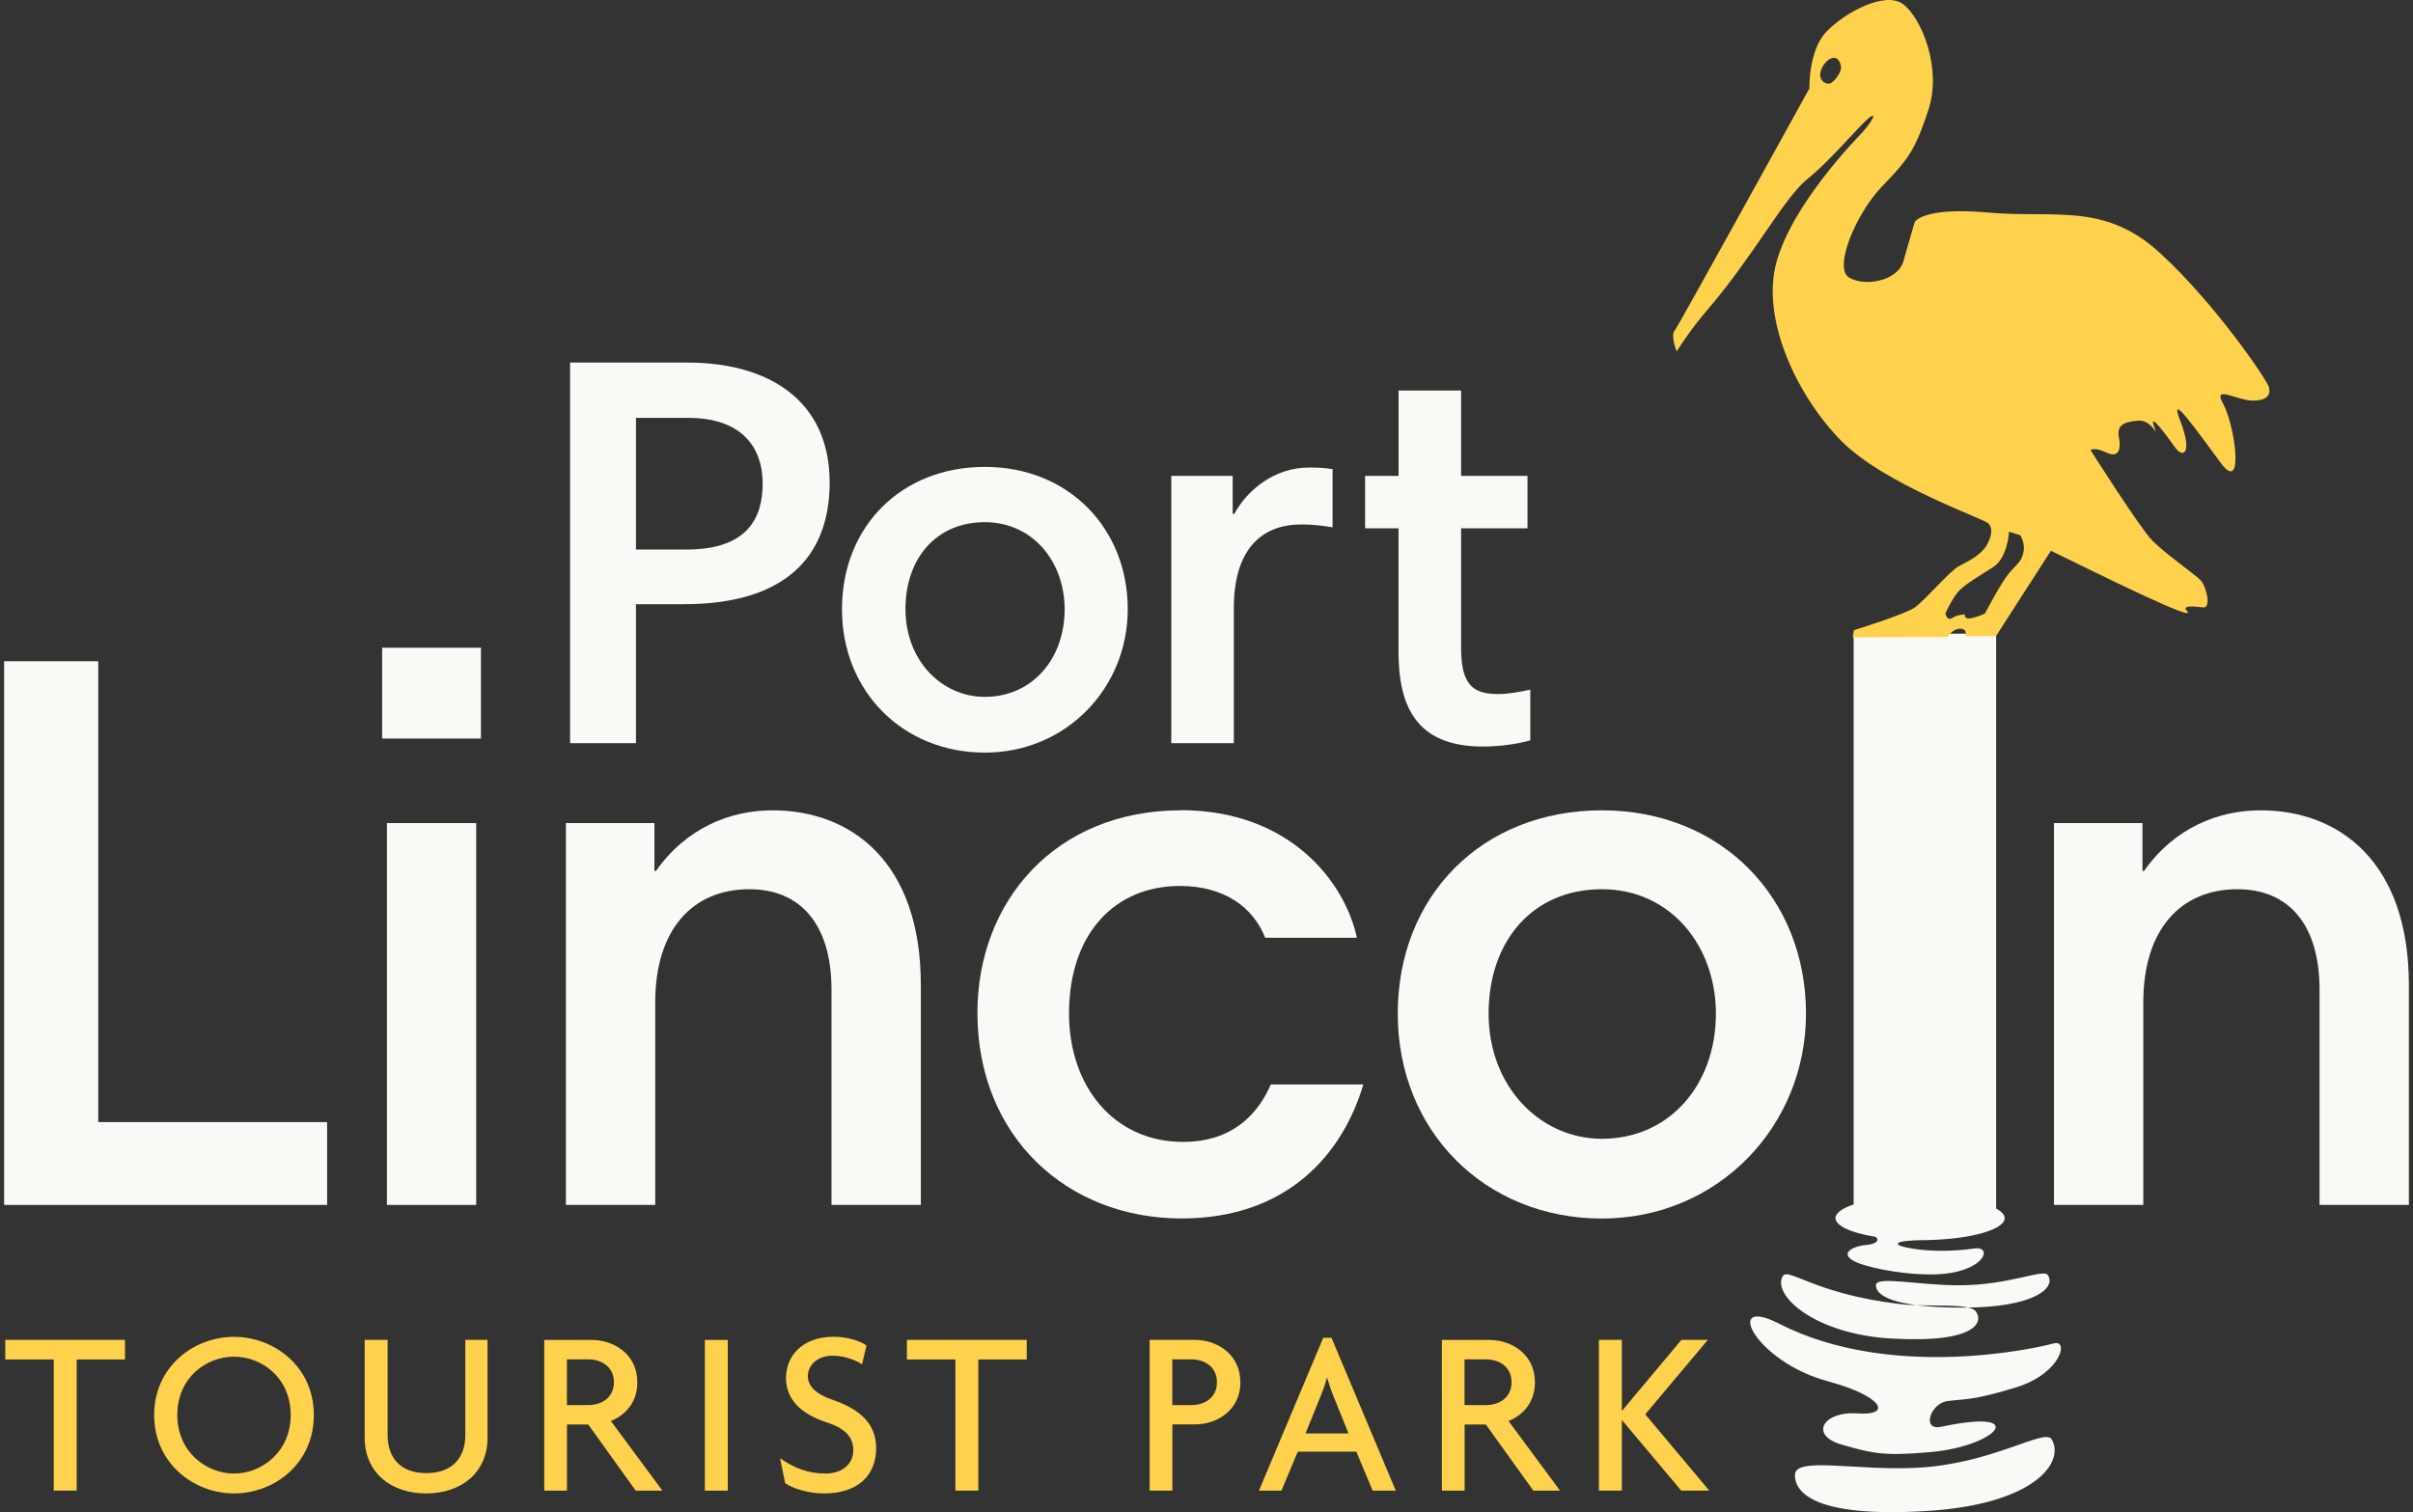 <?xml version="1.0" encoding="UTF-8"?>
<svg xmlns="http://www.w3.org/2000/svg" width="134" height="84" viewBox="0 0 134 84" fill="none">
  <rect x="0" y="0" width="134" height="84" fill="#333333" stroke="none"/>
  <path d="M46.073 26.805C46.073 22.249 42.694 20.14 38.167 20.14H31.658V41.284H35.316V33.563H37.982C43.529 33.563 46.073 30.99 46.073 26.805ZM42.352 26.869C42.352 28.792 41.483 30.526 38.138 30.526H35.316V23.211H38.197C41.175 23.211 42.352 24.822 42.352 26.869Z" fill="#FAF9F5"></path>
  <path d="M0.229 66.933H18.167V62.331H5.456V36.732H0.229V66.933Z" fill="#FAF9F5"></path>
  <path d="M21.487 66.933H26.444V45.722H21.487V66.933Z" fill="#FAF9F5"></path>
  <path d="M21.221 41.026H26.709V35.981H21.221V41.026Z" fill="#FAF9F5"></path>
  <path d="M31.426 66.933H36.387V55.687C36.387 51.569 38.513 49.396 41.614 49.396C44.449 49.396 46.175 51.345 46.175 54.978V66.933H51.136V54.712C51.136 47.89 47.284 45.013 42.897 45.013C40.551 45.013 38.113 45.988 36.429 48.38H36.341V45.722H31.426V66.933Z" fill="#FAF9F5"></path>
  <path d="M65.572 45.013C58.62 45.013 54.279 50.063 54.279 56.26C54.279 63.124 59.24 67.685 65.614 67.685C71.504 67.685 74.562 64.099 75.71 60.243H70.571C69.862 61.88 68.445 63.432 65.699 63.432C61.847 63.432 59.366 60.331 59.366 56.303C59.366 51.831 61.935 49.215 65.521 49.215C68.002 49.215 69.597 50.409 70.259 52.092H75.351C74.689 48.992 71.63 45.005 65.564 45.005L65.572 45.013Z" fill="#FAF9F5"></path>
  <path d="M100.292 56.307C100.292 49.886 95.597 45.013 88.956 45.013C82.316 45.013 77.621 49.751 77.621 56.307C77.621 62.862 82.493 67.689 88.956 67.689C95.419 67.689 100.292 62.55 100.292 56.307ZM95.288 56.307C95.288 60.247 92.719 63.259 88.956 63.259C85.547 63.259 82.666 60.382 82.666 56.307C82.666 52.231 85.147 49.396 88.956 49.396C92.766 49.396 95.288 52.539 95.288 56.307Z" fill="#FAF9F5"></path>
  <path d="M114.062 66.933H119.023V55.687C119.023 51.569 121.149 49.396 124.25 49.396C127.085 49.396 128.81 51.345 128.81 54.978V66.933H133.771V54.712C133.771 47.89 129.92 45.013 125.532 45.013C123.187 45.013 120.748 45.988 119.065 48.38H118.977V45.722H114.062V66.933Z" fill="#FAF9F5"></path>
  <path d="M62.627 33.842C62.627 29.349 59.341 25.936 54.692 25.936C50.043 25.936 46.757 29.252 46.757 33.842C46.757 38.432 50.165 41.807 54.692 41.807C59.219 41.807 62.627 38.212 62.627 33.842ZM59.122 33.842C59.122 36.601 57.324 38.71 54.688 38.71C52.3 38.71 50.283 36.694 50.283 33.842C50.283 30.99 52.017 29.007 54.688 29.007C57.358 29.007 59.122 31.209 59.122 33.842Z" fill="#FAF9F5"></path>
  <path d="M74.005 26.063C73.634 26 73.263 25.97 72.702 25.97C70.719 25.97 69.23 27.274 68.546 28.544H68.453V26.434H65.045V41.284H68.517V33.783C68.517 30.683 69.913 29.134 72.267 29.134C73.043 29.134 73.571 29.227 74.001 29.29V26.067L74.005 26.063Z" fill="#FAF9F5"></path>
  <path d="M75.802 29.349H77.663V36.2C77.663 39.238 78.654 41.47 82.346 41.47C83.215 41.47 84.206 41.347 84.982 41.128V38.306C84.455 38.428 83.772 38.554 83.185 38.554C81.759 38.554 81.139 37.998 81.139 35.981V29.349H84.826V26.434H81.139V21.692H77.667V26.434H75.807V29.349H75.802Z" fill="#FAF9F5"></path>
  <path d="M111.324 67.668C111.324 67.478 111.151 67.296 110.851 67.136V35.201H102.937V66.908C102.309 67.115 101.929 67.381 101.929 67.663C101.929 67.849 102.089 68.022 102.368 68.178H102.347C102.347 68.178 102.393 68.199 102.469 68.233C102.861 68.427 103.443 68.592 104.156 68.706C104.376 68.874 104.236 69.106 103.65 69.157C102.798 69.229 102.06 69.689 103.148 70.144C103.583 70.326 105.262 70.794 107.249 70.794C110.164 70.794 110.775 69.178 109.611 69.355C108.447 69.532 106.941 69.532 105.886 69.3C104.831 69.068 105.591 68.891 106.831 68.891C106.941 68.891 107.055 68.891 107.168 68.883C109.506 68.815 111.324 68.296 111.324 67.668ZM108.797 71.397C106.481 71.397 104.173 70.857 104.173 71.397C104.173 71.937 105.042 72.637 109.033 72.637C113.024 72.637 114.209 71.507 113.712 70.819C113.463 70.477 111.547 71.397 108.801 71.397H108.797ZM106.595 81.526C103.127 81.733 99.672 80.876 99.676 81.94C99.676 83.003 100.98 84.298 106.949 83.939C112.919 83.585 114.69 81.26 113.939 79.957C113.568 79.311 110.704 81.281 106.595 81.526ZM105.435 72.431C107.071 72.629 109.32 72.363 109.708 72.831C110.155 73.371 109.873 74.633 105.025 74.354C100.727 74.11 98.394 71.916 99.001 70.891C99.305 70.38 100.731 71.861 105.435 72.431ZM114.049 74.629C114.91 74.384 114.454 76.295 111.974 77.063C109.489 77.831 109.084 77.696 108.135 77.831C107.185 77.97 106.7 79.489 107.797 79.257C112.788 78.193 110.915 80.345 107.185 80.665C104.684 80.881 104.068 80.767 102.262 80.244C100.457 79.721 101.245 78.375 103.165 78.514C105.084 78.653 104.582 77.561 101.507 76.73C97.44 75.633 95.651 71.916 98.794 73.528C105.042 76.73 113.189 74.873 114.049 74.624V74.629Z" fill="#FAF9F5"></path>
  <path d="M125.98 21.46C125.853 21.068 123.022 16.862 119.934 14.04C116.85 11.217 114.079 12.137 110.425 11.808C106.772 11.479 106.333 12.331 106.333 12.331C106.333 12.331 106.017 13.381 105.705 14.499C105.388 15.617 103.561 15.942 102.684 15.419C101.802 14.892 103.059 11.871 104.511 10.361C105.958 8.851 106.337 8.391 107.093 6.091C107.848 3.792 106.713 1.033 105.709 0.249C104.701 -0.54 102.435 0.708 101.427 1.759C100.419 2.809 100.482 4.91 100.482 4.91C100.482 4.91 93.238 18.043 93.019 18.338C92.736 18.6 93.112 19.52 93.112 19.52C93.112 19.52 93.812 18.381 94.782 17.254C97.457 14.136 99.064 10.981 100.385 9.931C101.705 8.88 103.439 6.745 103.878 6.484C104.317 6.222 103.688 7.074 103.376 7.404C103.059 7.733 99.537 11.344 98.651 14.563C97.769 17.782 99.849 22.051 102.241 24.481C104.633 26.911 110.176 28.813 110.425 29.079C110.678 29.341 110.615 29.801 110.299 30.328C109.982 30.855 109.29 31.18 108.788 31.446C108.286 31.707 106.898 33.349 106.333 33.745C105.768 34.137 102.95 35.006 102.95 35.006L102.886 35.399L108.16 35.386C108.16 35.386 108.413 34.926 108.852 34.926C109.29 34.926 109.139 35.34 109.139 35.34H110.839L113.893 30.594C113.893 30.594 117.357 32.302 119.057 33.087C120.757 33.876 121.765 34.268 121.449 33.939C121.132 33.61 121.828 33.678 122.33 33.741C122.832 33.808 122.52 32.56 122.204 32.23C121.887 31.901 120.187 30.72 119.495 29.999C118.804 29.277 116.095 25.008 116.095 25.008C116.095 25.008 116.285 24.81 116.977 25.139C117.669 25.468 117.795 24.941 117.669 24.287C117.542 23.629 117.922 23.434 118.74 23.367C119.352 23.316 119.719 24.004 119.732 23.996C119.736 23.996 119.702 23.911 119.622 23.696C119.306 22.844 120.251 24.088 120.757 24.814C121.259 25.535 121.765 25.143 121.073 23.371C120.381 21.599 122.018 23.962 123.339 25.734C124.659 27.506 124.094 23.565 123.465 22.452C122.837 21.334 124.22 22.253 125.102 22.253C125.984 22.253 126.11 21.861 125.984 21.464L125.98 21.46ZM102.237 3.775C102.237 4.045 101.811 4.649 101.549 4.649C101.288 4.649 101.077 4.429 101.077 4.155C101.077 3.881 101.317 3.408 101.655 3.257C102.06 3.075 102.237 3.501 102.237 3.775ZM112.379 30.585C112.315 31.045 112.189 31.176 111.687 31.703C111.18 32.23 110.24 34.066 110.24 34.066C110.24 34.066 110.05 34.196 109.548 34.327C109.046 34.458 109.109 34.129 109.109 34.129C109.109 34.129 108.729 34.129 108.417 34.327C108.101 34.526 108.037 34.066 108.037 34.066C108.037 34.066 108.417 33.214 108.793 32.817C109.172 32.425 109.864 32.028 110.683 31.505C111.501 30.978 111.564 29.535 111.564 29.535L112.193 29.733C112.193 29.733 112.446 30.125 112.383 30.585H112.379Z" fill="#FFD24D"></path>
  <path d="M6.941 75.519V74.43H0.292V75.519H2.984V82.8H4.258V75.519H6.949H6.941ZM17.428 78.603C17.428 75.911 15.222 74.261 12.995 74.261C10.767 74.261 8.561 75.915 8.561 78.603C8.561 81.29 10.767 82.96 12.995 82.96C15.222 82.96 17.428 81.319 17.428 78.603ZM16.142 78.603C16.142 80.674 14.513 81.855 12.995 81.855C11.476 81.855 9.847 80.674 9.847 78.603C9.847 76.531 11.446 75.363 12.995 75.363C14.543 75.363 16.142 76.531 16.142 78.603ZM27.072 79.851V74.43H25.84V79.716C25.84 80.965 25.132 81.83 23.676 81.83C22.221 81.83 21.525 80.965 21.525 79.716V74.43H20.251V79.851C20.251 81.805 21.706 82.96 23.663 82.96C25.621 82.96 27.076 81.805 27.076 79.851H27.072ZM36.784 82.804L33.923 78.936C34.738 78.607 35.392 77.898 35.392 76.784C35.392 75.198 34.054 74.434 32.873 74.434H30.224V82.804H31.485V79.13H32.666L35.303 82.804H36.788H36.784ZM34.092 76.78C34.092 77.658 33.396 78.054 32.649 78.054H31.481V75.51H32.649C33.396 75.51 34.092 75.915 34.092 76.784V76.78ZM40.416 82.804V74.434H39.142V82.804H40.416ZM48.655 80.442C48.655 79.024 47.672 78.252 46.212 77.75C45.335 77.451 44.862 77.004 44.862 76.451C44.862 75.835 45.386 75.308 46.242 75.308C46.925 75.308 47.579 75.582 47.87 75.793L48.119 74.743C47.82 74.519 47.124 74.257 46.297 74.257C44.512 74.257 43.648 75.371 43.648 76.54C43.648 77.708 44.436 78.535 45.93 79.02C46.938 79.349 47.385 79.834 47.385 80.556C47.385 81.328 46.769 81.855 45.837 81.855C44.905 81.855 44.12 81.568 43.318 81.003L43.605 82.395C44.04 82.682 44.867 82.96 45.77 82.96C47.66 82.96 48.655 81.935 48.655 80.442ZM57.017 75.519V74.43H50.364V75.519H53.055V82.8H54.329V75.519H57.021H57.017ZM68.879 76.78C68.879 75.194 67.542 74.43 66.361 74.43H63.842V82.8H65.104V79.126H66.365C67.546 79.126 68.884 78.366 68.884 76.776L68.879 76.78ZM67.58 76.78C67.58 77.658 66.884 78.054 66.137 78.054H65.1V75.51H66.137C66.884 75.51 67.58 75.915 67.58 76.784V76.78ZM77.511 82.804L73.942 74.316H73.482L69.913 82.804H71.162L72.069 80.64H75.321L76.228 82.804H77.515H77.511ZM74.887 79.628H72.499L73.326 77.582C73.444 77.307 73.588 76.911 73.68 76.556H73.706C73.811 76.911 73.942 77.303 74.06 77.582L74.887 79.628ZM86.632 82.804L83.772 78.936C84.586 78.607 85.24 77.898 85.24 76.784C85.24 75.198 83.902 74.434 82.721 74.434H80.072V82.804H81.333V79.13H82.514L85.151 82.804H86.632ZM83.94 76.78C83.94 77.658 83.244 78.054 82.497 78.054H81.329V75.51H82.497C83.244 75.51 83.94 75.915 83.94 76.784V76.78ZM94.921 82.804L91.365 78.565L94.841 74.43H93.373L90.066 78.379V74.43H88.792V82.8H90.066V78.877L93.361 82.8H94.921V82.804Z" fill="#FFD24D"></path>
</svg>
